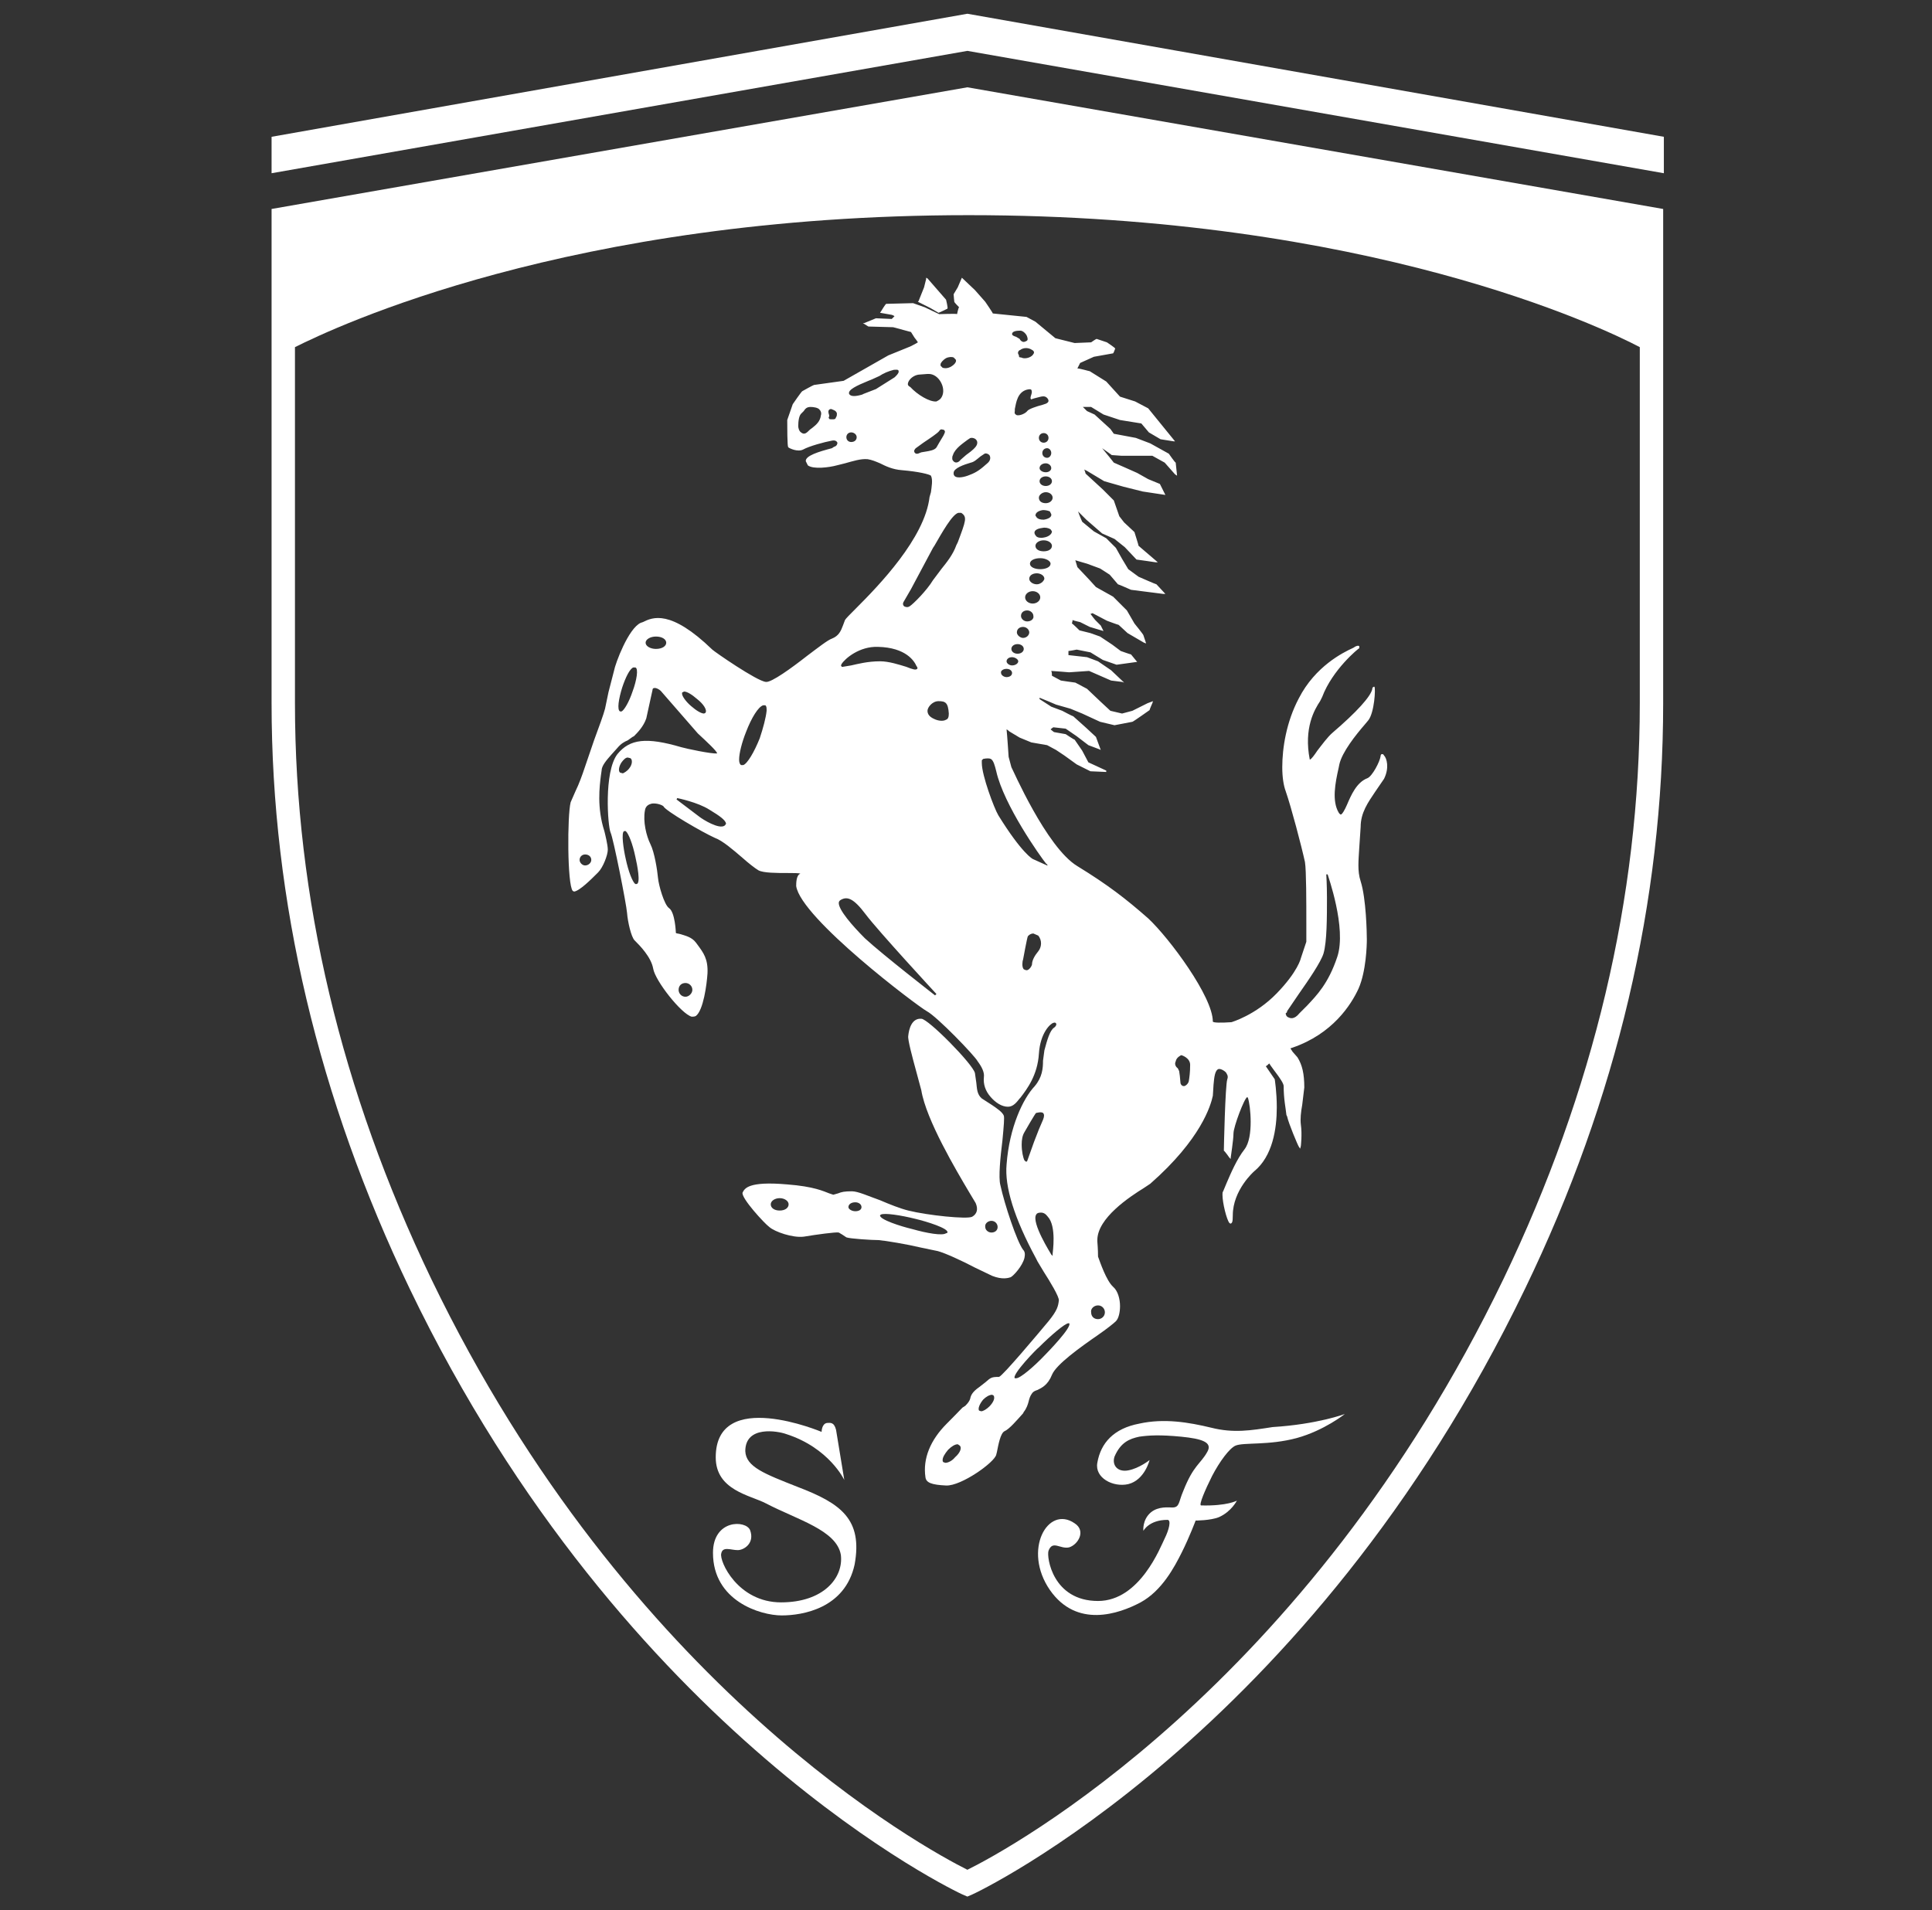 <?xml version="1.0" encoding="utf-8"?>
<!-- Generator: $$$/GeneralStr/196=Adobe Illustrator 27.6.0, SVG Export Plug-In . SVG Version: 6.00 Build 0)  -->
<svg version="1.1" id="Capa_1" xmlns="http://www.w3.org/2000/svg" xmlns:xlink="http://www.w3.org/1999/xlink" x="0px" y="0px"
	 viewBox="0 0 28.1 27.79" style="enable-background:new 0 0 28.1 27.79;" xml:space="preserve">
<rect x="0" y="0" width="28.1" height="27.79" fill="#333333" stroke="none"/>
<style type="text/css">
	.st0{fill:#FFFFFF;}
</style>
<g>
	<polygon class="st0" points="3.95,1.99 3.95,2.52 14.07,0.74 24.2,2.52 24.2,1.99 14.07,0.2 	"/>
	<path class="st0" d="M3.95,3.04v1.8v5.39c0,2.88,0.68,5.75,2.01,8.52c3.13,6.51,7.99,8.79,8.04,8.81l0.07,0.03l0.07-0.03
		c0.05-0.02,4.9-2.3,8.04-8.81c1.34-2.77,2.01-5.64,2.01-8.52V4.84l0-1.8L14.07,1.27L3.95,3.04z M23.85,10.23
		c0,2.83-0.67,5.64-1.98,8.37c-2.87,5.96-7.19,8.3-7.8,8.6c-0.6-0.3-4.93-2.64-7.8-8.6c-1.31-2.73-1.98-5.54-1.98-8.37V5.05
		c0.56-0.28,3.99-1.92,9.8-1.92c5.8,0,9.21,1.63,9.76,1.92V10.23z"/>
	<path class="st0" d="M17.62,20.77c-0.33-0.08-0.69-0.14-1.05-0.06c-0.37,0.07-0.56,0.28-0.61,0.57c-0.04,0.22,0.23,0.36,0.45,0.31
		c0.24-0.06,0.31-0.35,0.31-0.35s-0.15,0.12-0.31,0.15c-0.16,0.03-0.24-0.08-0.2-0.2c0.09-0.21,0.22-0.26,0.36-0.29
		c0.14-0.02,0.3-0.03,0.61,0c0.3,0.03,0.46,0.08,0.38,0.22c-0.1,0.18-0.2,0.19-0.35,0.57c-0.07,0.16-0.05,0.24-0.16,0.24
		c-0.05,0-0.2-0.02-0.31,0.07c-0.13,0.11-0.11,0.27-0.11,0.27s0.08-0.16,0.35-0.16c0.06,0,0.02,0.15-0.04,0.27
		c-0.06,0.12-0.36,0.91-0.97,0.91c-0.66,0-0.75-0.64-0.72-0.73c0.06-0.16,0.17-0.02,0.3-0.05c0.13-0.04,0.25-0.24,0.08-0.35
		c-0.39-0.27-0.76,0.39-0.36,0.97c0.39,0.56,1,0.35,1.32,0.18c0.31-0.17,0.49-0.51,0.6-0.73c0.11-0.22,0.2-0.46,0.2-0.46
		s0.22,0,0.34-0.05c0.18-0.08,0.26-0.24,0.26-0.24s-0.14,0.08-0.52,0.07c-0.04,0,0.06-0.23,0.16-0.43c0.11-0.21,0.25-0.4,0.34-0.44
		c0.12-0.05,0.48,0,0.89-0.11c0.4-0.11,0.7-0.35,0.7-0.35s-0.4,0.15-1.05,0.19C18.19,20.81,17.94,20.85,17.62,20.77"/>
	<path class="st0" d="M11.6,21.63c-0.48-0.19-0.75-0.29-0.76-0.52c0-0.38,0.48-0.29,0.59-0.25c0.63,0.2,0.85,0.67,0.85,0.67
		s-0.1-0.61-0.12-0.73c-0.03-0.12-0.09-0.1-0.13-0.1c-0.08,0.01-0.08,0.13-0.08,0.13s-1.54-0.65-1.54,0.37
		c0,0.48,0.5,0.55,0.73,0.67c0.46,0.24,1.03,0.39,1.09,0.75c0.04,0.33-0.25,0.69-0.87,0.69c-0.63,0-0.9-0.6-0.87-0.71
		c0.02-0.11,0.14-0.05,0.24-0.05c0.09,0,0.25-0.1,0.18-0.29c-0.06-0.15-0.54-0.16-0.54,0.33c0,0.7,0.69,0.91,1,0.91
		c0.3,0,0.92-0.1,1.06-0.74C12.55,22.1,12.23,21.87,11.6,21.63"/>
	<path class="st0" d="M14.18,18.44l0.25,0.12c0.15,0.06,0.24,0.03,0.27,0.02c0.04-0.02,0.17-0.16,0.2-0.28
		c0.01-0.05,0.01-0.09-0.02-0.12c-0.09-0.12-0.27-0.66-0.33-0.94c-0.03-0.11,0-0.41,0.03-0.65c0.02-0.21,0.03-0.33,0.02-0.36
		c-0.02-0.05-0.09-0.1-0.18-0.16l-0.14-0.09c-0.07-0.06-0.07-0.14-0.08-0.23l-0.02-0.14c-0.03-0.13-0.68-0.79-0.78-0.79
		c-0.14-0.01-0.18,0.15-0.19,0.25c-0.01,0.05,0.06,0.31,0.12,0.53l0.07,0.26c0.07,0.43,0.51,1.17,0.7,1.49l0.09,0.15
		c0.04,0.09,0.02,0.16-0.05,0.2c-0.07,0.04-0.65-0.02-0.93-0.09c-0.12-0.03-0.27-0.09-0.41-0.15c-0.17-0.06-0.32-0.13-0.41-0.13
		c-0.11,0-0.15,0.01-0.2,0.03l-0.07,0.02l-0.06-0.02c-0.08-0.03-0.22-0.1-0.61-0.13c-0.57-0.05-0.62,0.06-0.65,0.12
		c-0.02,0.08,0.32,0.45,0.39,0.5c0.08,0.07,0.34,0.16,0.5,0.14c0.18-0.03,0.47-0.07,0.51-0.06l0.05,0.03l0.06,0.04
		c0.05,0.02,0.37,0.04,0.47,0.04c0.11,0.01,0.41,0.06,0.62,0.11l0.24,0.05C13.75,18.23,13.99,18.34,14.18,18.44 M14.42,17.76
		c0.05,0,0.09,0.04,0.09,0.09c0,0.05-0.04,0.08-0.09,0.08c-0.05,0-0.09-0.04-0.09-0.08C14.32,17.8,14.37,17.76,14.42,17.76
		 M11.34,17.61c-0.08,0-0.13-0.04-0.13-0.09c0-0.05,0.06-0.09,0.13-0.09c0.07,0,0.13,0.04,0.13,0.09
		C11.47,17.57,11.42,17.61,11.34,17.61 M12.44,17.62c-0.05,0-0.1-0.03-0.1-0.06c0-0.04,0.04-0.07,0.1-0.07
		c0.05,0,0.09,0.03,0.09,0.07C12.53,17.6,12.49,17.62,12.44,17.62 M13.27,17.88c-0.17-0.04-0.48-0.14-0.47-0.2l0.01-0.01l0,0
		c0.05-0.03,0.3,0.01,0.5,0.06c0.17,0.04,0.49,0.14,0.47,0.2l-0.01,0.01l-0.01,0C13.71,17.98,13.48,17.94,13.27,17.88"/>
	<path class="st0" d="M13.99,4.04l-0.06,0.14c0,0-0.06,0.1-0.06,0.1v0c0,0.02,0.01,0.11,0.01,0.11c0,0.01,0.06,0.07,0.07,0.08
		c-0.01,0-0.03,0.1-0.03,0.1c0-0.01-0.26,0-0.26,0l-0.21-0.1l-0.17-0.06c0,0-0.39,0.01-0.39,0.01c-0.01,0-0.07,0.1-0.07,0.1
		L12.8,4.55l0.17,0.03c0,0,0.03,0.01,0.04,0.02C13,4.61,12.97,4.64,12.97,4.64c0,0-0.23-0.01-0.23-0.01c0,0-0.17,0.07-0.17,0.07
		L12.55,4.7l0.08,0.05c0.01,0,0.36,0.01,0.36,0.01s0.26,0.07,0.26,0.07c0,0,0.05,0.08,0.05,0.08s0.04,0.05,0.05,0.07
		c-0.01,0.01-0.11,0.06-0.11,0.06l-0.32,0.13l-0.65,0.37l-0.43,0.06c-0.01,0-0.17,0.09-0.17,0.09c-0.01,0-0.14,0.19-0.14,0.19
		c0,0-0.08,0.23-0.08,0.23c0,0.39,0.01,0.4,0.02,0.4c0.01,0.01,0.13,0.07,0.21,0.03c0.09-0.05,0.31-0.11,0.42-0.13
		c0.05-0.01,0.07,0.01,0.08,0.03c0,0.02-0.01,0.05-0.05,0.06L12.1,6.52c-0.19,0.05-0.39,0.11-0.38,0.19l0.03,0.06
		c0.08,0.06,0.31,0.03,0.42,0l0.12-0.03c0.11-0.03,0.23-0.07,0.33-0.06c0.06,0.01,0.11,0.03,0.18,0.06c0.08,0.04,0.18,0.09,0.32,0.1
		c0.24,0.02,0.4,0.06,0.42,0.08c0.03,0.06,0.01,0.16,0,0.24l-0.02,0.07c-0.07,0.6-0.74,1.29-1.07,1.62
		c-0.09,0.09-0.15,0.15-0.16,0.17L12.26,9.1c-0.03,0.08-0.06,0.15-0.16,0.19c-0.06,0.02-0.2,0.13-0.36,0.25
		c-0.23,0.18-0.52,0.39-0.6,0.38c-0.13-0.01-0.75-0.44-0.78-0.47C9.75,8.86,9.49,8.98,9.35,9.05L9.32,9.06
		c-0.18,0.08-0.37,0.59-0.39,0.7l-0.08,0.31L8.8,10.31c-0.02,0.08-0.09,0.27-0.16,0.46L8.5,11.18c-0.03,0.09-0.08,0.23-0.13,0.33
		L8.3,11.67c-0.05,0.19-0.05,1.2,0.03,1.29l0,0l0.02,0.01c0.08-0.01,0.25-0.18,0.33-0.26l0.02-0.02c0.07-0.07,0.14-0.25,0.14-0.33
		c0-0.07-0.04-0.23-0.05-0.27c-0.11-0.34-0.07-0.65-0.05-0.81l0.01-0.07c0-0.07,0.07-0.15,0.14-0.23l0.09-0.1
		c0.05-0.06,0.1-0.09,0.15-0.11l0.07-0.05l0.02-0.01c0.05-0.05,0.14-0.14,0.18-0.26l0.07-0.32l0.02-0.09c0-0.02,0.01-0.03,0.02-0.03
		c0.03-0.01,0.08,0.02,0.1,0.04l0.54,0.62c0.13,0.12,0.28,0.26,0.28,0.29v0c0,0,0,0,0,0c-0.08,0.01-0.45-0.07-0.52-0.09
		c-0.51-0.15-0.75-0.12-0.93,0.1c-0.2,0.26-0.14,1.05-0.1,1.14c0.04,0.08,0.23,1.04,0.24,1.17c0.01,0.13,0.06,0.35,0.11,0.4
		l0.01,0.01c0.06,0.06,0.23,0.23,0.26,0.4c0.03,0.18,0.41,0.66,0.56,0.7c0.02,0,0.04,0,0.06-0.01c0.11-0.08,0.16-0.46,0.17-0.62
		c0.01-0.21-0.06-0.3-0.14-0.41l-0.03-0.04c-0.06-0.08-0.16-0.1-0.22-0.12c-0.03-0.01-0.07-0.01-0.07-0.02c0,0-0.01-0.3-0.1-0.36
		c-0.07-0.05-0.15-0.33-0.16-0.44c-0.01-0.11-0.05-0.37-0.11-0.49c-0.06-0.12-0.11-0.33-0.08-0.49c0.01-0.07,0.06-0.09,0.1-0.1
		c0.07-0.01,0.15,0.02,0.17,0.04c0.02,0.06,0.57,0.38,0.75,0.46c0.11,0.04,0.26,0.17,0.4,0.29c0.09,0.08,0.18,0.15,0.23,0.18
		c0.07,0.04,0.27,0.04,0.43,0.04c0.08,0,0.17,0,0.18,0.01c-0.06,0.02-0.06,0.14-0.06,0.18c0.07,0.47,1.77,1.75,1.9,1.82
		c0.15,0.08,0.7,0.65,0.74,0.73c0.06,0.08,0.1,0.16,0.09,0.23c-0.01,0.1,0.02,0.2,0.1,0.29c0.07,0.08,0.16,0.14,0.25,0.14
		c0.08,0,0.13-0.07,0.17-0.12l0.01-0.01c0.1-0.13,0.25-0.33,0.27-0.64c0.02-0.31,0.17-0.44,0.21-0.45c0.02-0.01,0.04,0,0.04,0.01
		c0.01,0.01,0,0.04-0.03,0.06c-0.06,0.04-0.1,0.18-0.14,0.33c0,0-0.02,0.15-0.02,0.15c0,0.11-0.01,0.24-0.12,0.37
		c-0.17,0.18-0.37,0.6-0.41,1.14c-0.03,0.32,0.11,0.78,0.43,1.37l0.02,0.04l0.09,0.15c0.09,0.14,0.23,0.37,0.22,0.42
		c-0.01,0.08-0.02,0.14-0.15,0.3c-0.15,0.18-0.67,0.8-0.72,0.81c-0.11,0-0.12,0.01-0.2,0.08l-0.09,0.07
		c-0.1,0.07-0.12,0.12-0.13,0.17c-0.01,0.03-0.03,0.06-0.07,0.1l-0.03,0.02c-0.01,0-0.03,0.03-0.24,0.24
		c-0.24,0.24-0.35,0.51-0.31,0.78c0.01,0.08,0.09,0.11,0.3,0.12c0.22,0.01,0.71-0.34,0.73-0.45l0.01-0.04
		c0.02-0.1,0.05-0.27,0.11-0.3c0.07-0.03,0.18-0.16,0.27-0.26l0.01-0.02c0.04-0.05,0.06-0.11,0.07-0.15
		c0.01-0.04,0.02-0.08,0.05-0.12c0.02-0.03,0.05-0.04,0.08-0.05c0.06-0.03,0.15-0.07,0.21-0.22c0.06-0.15,0.41-0.4,0.67-0.58
		c0.13-0.09,0.23-0.17,0.26-0.2c0.04-0.04,0.06-0.13,0.06-0.22c0-0.1-0.03-0.22-0.1-0.28c-0.1-0.09-0.19-0.36-0.22-0.44v0
		c0-0.03,0-0.1-0.01-0.22v-0.02c0-0.32,0.47-0.63,0.68-0.76l0.09-0.06c0.74-0.65,0.88-1.14,0.91-1.28l0.01-0.16
		c0.01-0.11,0.02-0.22,0.08-0.23c0.03,0,0.07,0.02,0.1,0.05c0.01,0.02,0.04,0.05,0.02,0.1c-0.03,0.09-0.05,1-0.05,1.04
		c0.01,0,0.08,0.1,0.08,0.1l0.02,0.02l0-0.02c0-0.01,0.04-0.26,0.04-0.35c0-0.1,0.16-0.52,0.2-0.53c0,0,0.01,0.01,0.01,0.01
		c0.02,0.06,0.04,0.2,0.04,0.35c0,0.15-0.02,0.31-0.09,0.4c-0.11,0.14-0.2,0.35-0.26,0.49l-0.05,0.12
		c-0.01,0.01-0.01,0.03-0.01,0.05c0,0.12,0.06,0.36,0.1,0.41c0.01,0.01,0.02,0.01,0.02,0.01c0.02-0.01,0.03-0.02,0.03-0.12
		c0-0.37,0.31-0.64,0.31-0.64c0.27-0.22,0.33-0.62,0.33-0.93c0-0.23-0.03-0.41-0.03-0.41c0,0-0.13-0.19-0.13-0.19
		c0.01,0,0.04-0.03,0.05-0.04c0.01,0.02,0.13,0.18,0.13,0.18c0.02,0.03,0.08,0.11,0.08,0.15c0,0.19,0.03,0.32,0.04,0.42l0.01,0.02
		c0.02,0.1,0.16,0.43,0.17,0.44l0.02,0.03l0.01-0.04c0,0,0.02-0.17,0-0.31c-0.01-0.08,0-0.18,0.02-0.29l0.03-0.25
		c0-0.2-0.03-0.33-0.1-0.44L18.8,15.3c-0.01-0.02-0.03-0.04-0.03-0.05l0.03-0.01c0.58-0.2,0.85-0.62,0.96-0.86
		c0.11-0.25,0.12-0.63,0.12-0.71c0-0.1-0.01-0.6-0.09-0.85c-0.05-0.15-0.03-0.31-0.02-0.49l0.02-0.3c0-0.21,0.11-0.36,0.21-0.51
		l0.13-0.19c0.08-0.16,0.04-0.3,0-0.34c-0.01-0.02-0.02-0.02-0.03-0.02c-0.01,0-0.02,0.01-0.02,0.03c-0.01,0.08-0.12,0.29-0.19,0.32
		c-0.16,0.06-0.24,0.25-0.3,0.39c-0.03,0.07-0.07,0.14-0.09,0.14c0,0-0.02-0.01-0.03-0.03c-0.1-0.17-0.05-0.43,0-0.65l0.01-0.05
		c0.04-0.18,0.24-0.43,0.37-0.58l0.05-0.06c0.09-0.11,0.11-0.47,0.09-0.49c-0.01,0-0.01,0-0.01,0c0,0,0,0-0.01,0.01v0v0
		c-0.01,0-0.01,0-0.01,0.02c-0.02,0.11-0.23,0.34-0.58,0.64c-0.07,0.06-0.15,0.17-0.22,0.26c-0.04,0.06-0.09,0.13-0.11,0.13
		c-0.09-0.46,0.07-0.73,0.15-0.85l0.03-0.06c0.15-0.4,0.53-0.71,0.54-0.71c0-0.01,0-0.02,0-0.03c-0.01-0.01-0.04-0.01-0.08,0.02
		l-0.02,0.01c-0.13,0.06-0.54,0.26-0.78,0.73c-0.18,0.34-0.24,0.72-0.24,1c0,0.15,0.02,0.27,0.05,0.35c0.08,0.23,0.23,0.8,0.28,1.03
		C19,12.66,19,13.14,19,13.44v0.26l-0.08,0.24c0,0-0.04,0.19-0.35,0.51c-0.31,0.32-0.66,0.42-0.66,0.42
		c-0.14,0.01-0.27,0.01-0.27-0.01c0-0.36-0.63-1.21-0.94-1.5c-0.33-0.29-0.59-0.49-1.03-0.76c-0.45-0.27-0.95-1.43-0.96-1.44
		l-0.04-0.15c0,0-0.02-0.31-0.03-0.4c0.02,0.01,0.04,0.03,0.04,0.03l0.15,0.09c0,0,0.17,0.07,0.17,0.07c0,0,0.23,0.04,0.23,0.04
		c0,0,0.13,0.07,0.13,0.07l0.12,0.08l0.18,0.13c0,0,0.2,0.1,0.2,0.1c0,0,0.23,0.01,0.23,0.01l0-0.02c0,0-0.26-0.12-0.26-0.12
		c0,0-0.09-0.17-0.09-0.17c0,0-0.11-0.16-0.11-0.16c-0.01,0-0.13-0.08-0.13-0.08c0,0-0.17-0.03-0.17-0.03s-0.04-0.03-0.05-0.04
		c0.01-0.01,0.04-0.03,0.04-0.03c0,0,0.18,0.02,0.18,0.02c0,0,0.16,0.11,0.16,0.11l0.17,0.13c0,0,0.16,0.06,0.16,0.06l0.02,0.01
		l-0.07-0.19c0,0-0.14-0.13-0.14-0.13l-0.19-0.17c-0.01,0-0.16-0.08-0.16-0.08l-0.16-0.06l-0.17-0.11v-0.02
		c0.03,0.01,0.24,0.1,0.24,0.1l0.21,0.06c0,0,0.17,0.07,0.17,0.07c0,0,0.26,0.12,0.26,0.12c0,0,0.21,0.05,0.21,0.05
		c0,0,0.26-0.05,0.26-0.05c0.01,0,0.25-0.17,0.25-0.17c0-0.01,0.04-0.1,0.04-0.1l0.01-0.03l-0.08,0.03c0,0-0.22,0.11-0.22,0.11
		l-0.15,0.04c0,0-0.17-0.04-0.17-0.04c0,0-0.14-0.13-0.14-0.13l-0.2-0.19c0,0-0.17-0.09-0.17-0.09c-0.01,0-0.21-0.03-0.21-0.03
		s-0.13-0.07-0.13-0.07v0c0-0.02,0-0.05-0.01-0.07c0.02,0,0.26,0.02,0.26,0.02c0,0,0.29-0.02,0.29-0.02L16,9.83
		c0,0,0.16,0.07,0.16,0.07c0,0,0.16,0.02,0.16,0.02l0.03,0.01l-0.19-0.18c0,0-0.19-0.13-0.19-0.13c0,0-0.16-0.06-0.16-0.06
		c0,0-0.26-0.03-0.27-0.03c0,0,0,0,0-0.01c0-0.02,0-0.04,0-0.05c0.02,0,0.12-0.02,0.12-0.02l0.2,0.04c0,0,0.18,0.11,0.18,0.11
		l0.2,0.07c0,0,0.29-0.04,0.29-0.04l0.01,0l-0.09-0.11c-0.01,0-0.15-0.05-0.15-0.05c0,0-0.12-0.09-0.12-0.09l-0.18-0.12
		c0,0-0.14-0.05-0.14-0.05L15.7,9.17c0,0-0.1-0.1-0.11-0.1c0,0,0.01-0.03,0.01-0.05c0.02,0.01,0.11,0.03,0.11,0.03l0.14,0.07
		c0,0,0.2,0.06,0.2,0.06L16.01,9.1c0,0-0.08-0.08-0.08-0.08s-0.05-0.06-0.07-0.09c0.01,0,0.03-0.01,0.03-0.01
		c0,0,0.21,0.11,0.21,0.11s0.16,0.06,0.17,0.06c0,0,0.13,0.12,0.13,0.12c0,0,0.24,0.14,0.24,0.14l0.03,0.01l-0.04-0.12
		c0-0.01-0.13-0.17-0.13-0.17l-0.11-0.19c0,0-0.2-0.2-0.2-0.2c0,0-0.25-0.14-0.25-0.14l-0.1-0.11l-0.17-0.18c0,0-0.02-0.07-0.03-0.1
		c0.03,0.01,0.17,0.05,0.17,0.05L16,8.27l0.14,0.09c0,0,0.12,0.14,0.12,0.14c0.01,0,0.19,0.08,0.19,0.08l0.47,0.06l0.03,0
		l-0.13-0.14c-0.01,0-0.26-0.11-0.26-0.11l-0.15-0.11l-0.09-0.15l-0.09-0.16c0,0-0.14-0.14-0.14-0.14c0,0-0.18-0.1-0.18-0.1
		l-0.17-0.14c0,0-0.04-0.09-0.06-0.15c0.04,0.04,0.12,0.12,0.12,0.12l0.23,0.2c0,0,0.18,0.08,0.18,0.08l0.15,0.12l0.17,0.18
		c0.01,0,0.28,0.04,0.28,0.04l0.03,0l-0.28-0.24c0-0.01-0.06-0.2-0.06-0.2c0,0-0.15-0.14-0.15-0.14l-0.07-0.09
		c0,0-0.08-0.23-0.08-0.23c0,0-0.16-0.16-0.16-0.16c0,0-0.25-0.23-0.25-0.23v0c0,0-0.01-0.04-0.02-0.06
		c0.02,0.01,0.04,0.02,0.04,0.02L16.06,7c0,0,0.28,0.08,0.28,0.08l0.28,0.07l0.33,0.05l-0.08-0.16c0,0-0.17-0.07-0.17-0.07
		l-0.16-0.09L16.36,6.8L16.2,6.73c0,0-0.11-0.14-0.17-0.21c0.06,0.04,0.14,0.1,0.14,0.1c0,0,0.14,0.01,0.14,0.01h0.45l0.18,0.1
		l0.15,0.17l0.03,0.02l-0.02-0.19c-0.01,0-0.1-0.13-0.1-0.13c0,0-0.27-0.15-0.27-0.15l-0.21-0.08c0,0-0.32-0.06-0.32-0.06v0
		c0,0-0.05-0.07-0.05-0.07c0,0-0.23-0.21-0.23-0.21l-0.11-0.05c0,0-0.04-0.04-0.06-0.06h0.12c0,0,0.18,0.11,0.18,0.11
		c0,0,0.24,0.08,0.24,0.08l0.31,0.05c0,0,0.11,0.13,0.11,0.13c0,0,0.17,0.1,0.17,0.1c0,0,0.19,0.03,0.19,0.03l0.02,0l-0.39-0.48
		c0,0-0.19-0.1-0.19-0.1c0,0-0.22-0.07-0.22-0.07c0,0-0.2-0.22-0.2-0.22c0,0-0.24-0.15-0.24-0.15c-0.01,0-0.14-0.04-0.18-0.04
		c0.01-0.02,0.04-0.08,0.04-0.08l0.2-0.09c0,0,0.28-0.05,0.28-0.05c0.01-0.01,0.03-0.07,0.03-0.07c0-0.01-0.12-0.09-0.12-0.09
		c0,0-0.15-0.05-0.15-0.05c-0.01,0-0.08,0.05-0.08,0.05c0,0-0.24,0.01-0.24,0.01l-0.28-0.07c0,0-0.29-0.24-0.29-0.24
		c0,0-0.13-0.07-0.13-0.07c0,0-0.49-0.05-0.49-0.05c0-0.01-0.11-0.17-0.11-0.17c0,0-0.15-0.17-0.15-0.17c0,0-0.19-0.18-0.19-0.18
		L13.99,4.04z M11.82,6.22c0,0-0.04,0.03-0.04,0.03c-0.05,0.05-0.08,0.08-0.13,0.04c-0.03-0.02-0.04-0.07-0.04-0.09
		c0-0.07,0.01-0.16,0.05-0.19l0.03-0.03c0.02-0.03,0.04-0.06,0.1-0.06c0.04,0,0.11,0.01,0.13,0.04c0.02,0.02,0.03,0.05,0.02,0.08
		C11.93,6.13,11.87,6.18,11.82,6.22 M12.17,6.05l-0.01,0.02c-0.01,0.03-0.02,0.03-0.06,0.03c-0.02,0-0.04,0-0.04-0.01
		c-0.01-0.01-0.01-0.02,0-0.03V6.06V6.04c-0.01-0.03-0.02-0.06,0-0.08c0,0,0.01-0.01,0.03-0.01c0.02,0.01,0.06,0.02,0.07,0.04
		C12.18,6.01,12.17,6.03,12.17,6.05 M12.38,6.43c-0.04,0-0.07-0.03-0.07-0.07c0-0.04,0.03-0.07,0.07-0.07
		c0.04,0,0.08,0.03,0.08,0.07C12.46,6.4,12.43,6.43,12.38,6.43 M13.01,5.49l-0.27,0.17l-0.18,0.07l-0.02,0.01
		c-0.1,0.03-0.17,0.03-0.19-0.01c-0.02-0.06,0.11-0.12,0.28-0.19l0.05-0.02l0.11-0.05C12.85,5.43,12.92,5.4,13,5.38
		c0.03,0,0.07-0.01,0.07,0.02C13.08,5.43,13.01,5.49,13.01,5.49 M8.51,12.59c-0.04,0-0.08-0.04-0.08-0.08
		c0-0.05,0.04-0.08,0.08-0.08c0.05,0,0.09,0.03,0.09,0.08C8.6,12.55,8.56,12.59,8.51,12.59 M9.2,10.06
		c-0.05,0.15-0.12,0.27-0.16,0.29l-0.02,0C8.97,10.33,9,10.16,9.05,10C9.1,9.85,9.16,9.73,9.21,9.71l0.03,0
		C9.29,9.72,9.26,9.9,9.2,10.06 M9.54,9.44c-0.08,0-0.15-0.04-0.15-0.09c0-0.05,0.07-0.09,0.15-0.09c0.09,0,0.15,0.04,0.15,0.09
		C9.69,9.4,9.63,9.44,9.54,9.44 M10.26,10.37l-0.02,0.01c-0.04,0-0.11-0.04-0.19-0.11c-0.07-0.06-0.13-0.14-0.13-0.18
		c0-0.01,0-0.02,0.01-0.02l0.02-0.01c0.04,0,0.11,0.04,0.19,0.11C10.23,10.24,10.29,10.33,10.26,10.37 M9.97,14.3
		c0.05,0,0.1,0.04,0.1,0.1c0,0.05-0.05,0.1-0.1,0.1c-0.06,0-0.1-0.05-0.1-0.1C9.87,14.34,9.91,14.3,9.97,14.3 M9.04,11.09
		c0.03-0.04,0.06-0.07,0.09-0.07l0.04,0.01c0.03,0.02,0.03,0.09-0.02,0.15c-0.03,0.04-0.07,0.06-0.09,0.07l-0.04-0.01
		C8.99,11.22,9,11.15,9.04,11.09 M9.26,12.86l-0.02,0l0,0c-0.04-0.03-0.1-0.18-0.14-0.37c-0.03-0.13-0.07-0.39-0.02-0.4l0.02,0l0,0
		c0.04,0.03,0.1,0.18,0.14,0.37C9.27,12.59,9.32,12.85,9.26,12.86 M10.54,12.01c-0.08,0.06-0.32-0.09-0.37-0.13l-0.33-0.25
		l0.01-0.02c0,0,0.3,0.06,0.47,0.17c0.15,0.09,0.23,0.15,0.24,0.2C10.56,11.98,10.56,11.99,10.54,12.01 M11.05,10.74
		c-0.08,0.2-0.18,0.37-0.24,0.39l-0.03,0c-0.02-0.01-0.03-0.04-0.03-0.08c0-0.09,0.04-0.25,0.1-0.4c0.08-0.21,0.18-0.37,0.25-0.39
		l0.03,0c0.02,0.01,0.02,0.04,0.02,0.08C11.14,10.44,11.1,10.59,11.05,10.74 M14.94,16.89l-0.01,0.01h0c-0.01,0-0.02-0.01-0.03-0.02
		c-0.02-0.04-0.04-0.13-0.04-0.23c0-0.07,0.01-0.13,0.04-0.18c0,0,0.16-0.28,0.17-0.28c0.01,0,0.07-0.02,0.1,0
		c0.02,0.02,0.02,0.05,0,0.1l-0.06,0.14l-0.07,0.18L14.94,16.89z M15.31,18.24l0,0.03l-0.02-0.02c-0.01-0.02-0.29-0.46-0.22-0.58
		c0.01-0.02,0.03-0.03,0.07-0.03c0.04,0,0.07,0.02,0.1,0.06C15.37,17.84,15.31,18.22,15.31,18.24 M13.89,21.2
		c-0.04,0.05-0.1,0.08-0.14,0.08l-0.03-0.01c-0.01-0.01-0.01-0.02-0.01-0.03c0-0.04,0.03-0.09,0.08-0.15
		c0.05-0.05,0.1-0.08,0.14-0.08l0.03,0.02C13.99,21.06,13.97,21.13,13.89,21.2 M14.39,20.46c-0.04,0.04-0.09,0.07-0.12,0.07
		l-0.03-0.01c-0.02-0.03,0.01-0.1,0.06-0.16c0.04-0.04,0.09-0.07,0.13-0.07l0.02,0.01C14.48,20.34,14.44,20.41,14.39,20.46
		 M18.72,14.71l0.17-0.25c0.14-0.2,0.32-0.46,0.36-0.59c0.05-0.17,0.05-0.53,0.05-0.81c0-0.19-0.01-0.34-0.01-0.34l0.02,0
		c0,0.01,0.28,0.78,0.14,1.2c-0.13,0.39-0.3,0.56-0.44,0.71l-0.11,0.11c-0.08,0.1-0.14,0.07-0.16,0.06
		c-0.03-0.01-0.04-0.04-0.04-0.06C18.72,14.73,18.72,14.72,18.72,14.71 M17.1,15.44c0.01-0.06,0.08-0.09,0.08-0.09h0h0
		c0.01,0,0.13,0.04,0.13,0.14c0,0.11-0.01,0.18-0.02,0.24c-0.01,0.04-0.05,0.07-0.07,0.07c-0.02,0-0.04-0.01-0.05-0.04l-0.01-0.11
		l-0.01-0.07l-0.02-0.04C17.1,15.52,17.08,15.48,17.1,15.44 M15.97,18.99c0.06,0,0.1,0.05,0.1,0.1c0,0.06-0.05,0.1-0.1,0.1
		c-0.06,0-0.1-0.04-0.1-0.1C15.86,19.04,15.91,18.99,15.97,18.99 M15.54,19.25l0.01,0l0,0c0.05,0.05-0.32,0.43-0.34,0.45
		c-0.17,0.18-0.37,0.35-0.43,0.35l-0.01,0l-0.01,0c-0.05-0.05,0.33-0.44,0.35-0.45C15.28,19.43,15.49,19.25,15.54,19.25 M13.76,5.21
		c0.04-0.02,0.09-0.02,0.11-0.01l0.03,0.03c0.02,0.03-0.02,0.08-0.08,0.11c-0.04,0.02-0.08,0.02-0.11,0.01l-0.03-0.03
		c0-0.01,0-0.01,0-0.02C13.68,5.28,13.71,5.24,13.76,5.21 M13.21,5.56c0.02-0.05,0.08-0.1,0.15-0.11l0.13-0.01l0.02,0
		c0.07,0,0.14,0.05,0.18,0.13c0.04,0.08,0.04,0.17-0.01,0.23c-0.02,0.02-0.04,0.03-0.06,0.04c-0.1,0.01-0.28-0.1-0.38-0.21
		C13.2,5.61,13.2,5.59,13.21,5.56 M13.46,6.57l-0.06,0.01L13.35,6.6l-0.03,0L13.3,6.58c-0.01-0.03,0-0.03,0.01-0.05l0.01-0.01
		l0.11-0.08c0.09-0.06,0.21-0.14,0.23-0.17c0.01-0.02,0.03-0.03,0.05-0.02c0.02,0,0.03,0.01,0.03,0.02c0.01,0.01,0,0.03-0.02,0.07
		l-0.06,0.1l-0.04,0.07C13.59,6.55,13.52,6.56,13.46,6.57 M12.24,9.66c0.05-0.08,0.26-0.26,0.53-0.25c0.41,0.01,0.53,0.21,0.56,0.28
		c0.01,0.01,0.02,0.03,0.01,0.04c-0.02,0.02-0.06,0.01-0.16-0.03c-0.1-0.03-0.25-0.08-0.38-0.08c-0.18,0-0.33,0.04-0.42,0.06
		l-0.12,0.02l-0.02,0l0-0.01C12.23,9.69,12.23,9.68,12.24,9.66 M13.6,14.48c0,0-0.76-0.59-1.02-0.83c-0.18-0.18-0.39-0.42-0.38-0.52
		c0-0.01,0.01-0.03,0.03-0.04c0.09-0.05,0.18-0.03,0.36,0.21c0.18,0.24,1.02,1.15,1.03,1.16L13.6,14.48z M13.76,10.47
		c-0.05,0.03-0.13,0.01-0.17-0.01c-0.07-0.03-0.1-0.07-0.1-0.12c0-0.05,0.07-0.14,0.16-0.14c0.1,0,0.14,0.02,0.15,0.18
		C13.8,10.43,13.79,10.46,13.76,10.47 M13.93,7.89l-0.02,0.04c-0.05,0.14-0.14,0.25-0.22,0.35l-0.12,0.16
		c-0.09,0.15-0.29,0.35-0.34,0.38c-0.03,0.02-0.06,0.01-0.08,0c-0.02-0.02-0.02-0.04-0.01-0.06l0.11-0.19l0.32-0.6l0.02-0.03
		c0.11-0.19,0.26-0.46,0.35-0.48l0.04,0C14.07,7.52,14.05,7.57,13.93,7.89 M15.1,13.84c-0.05,0.06-0.09,0.13-0.09,0.19
		c-0.01,0.04-0.04,0.07-0.06,0.08c-0.02,0.01-0.04,0-0.06-0.01c-0.03-0.03-0.02-0.12-0.01-0.14c0,0,0.06-0.33,0.07-0.34
		c0,0,0.03-0.04,0.08-0.04l0.07,0.03C15.16,13.68,15.15,13.78,15.1,13.84 M14.88,9.28c-0.04,0-0.09-0.04-0.09-0.08
		c0-0.05,0.04-0.08,0.09-0.08c0.05,0,0.09,0.04,0.09,0.08C14.97,9.24,14.93,9.28,14.88,9.28 M14.94,9.04
		c-0.05,0-0.09-0.04-0.09-0.08c0-0.05,0.04-0.08,0.09-0.08c0.05,0,0.09,0.04,0.09,0.08C15.04,9,15,9.04,14.94,9.04 M15.02,8.78
		c-0.06,0-0.11-0.04-0.11-0.09c0-0.05,0.05-0.09,0.11-0.09c0.06,0,0.11,0.04,0.11,0.09C15.13,8.74,15.08,8.78,15.02,8.78 M15.08,8.5
		c-0.06,0-0.11-0.04-0.11-0.08c0-0.05,0.05-0.08,0.11-0.08c0.05,0,0.11,0.03,0.11,0.08C15.18,8.46,15.13,8.5,15.08,8.5 M15.13,8.28
		c-0.08,0-0.15-0.03-0.15-0.08c0-0.05,0.07-0.08,0.15-0.08c0.08,0,0.15,0.04,0.15,0.08C15.28,8.25,15.21,8.28,15.13,8.28
		 M15.16,7.68c0.04-0.01,0.09,0,0.12,0.02l0.02,0.03c0,0.04-0.05,0.08-0.12,0.09c-0.05,0.01-0.09,0-0.11-0.02l-0.02-0.03
		C15.03,7.72,15.08,7.69,15.16,7.68 M15.06,7.5c0-0.04,0.04-0.07,0.11-0.08c0.04,0,0.08,0.01,0.1,0.02l0.02,0.04
		c0.01,0.04-0.04,0.07-0.11,0.08c-0.05,0-0.08-0.01-0.1-0.03L15.06,7.5L15.06,7.5z M15.18,8.02c-0.07,0-0.12-0.03-0.12-0.08
		c0-0.04,0.05-0.08,0.12-0.08c0.07,0,0.12,0.04,0.12,0.08C15.3,7.99,15.25,8.02,15.18,8.02 M15.21,7.32c-0.06,0-0.1-0.03-0.1-0.08
		c0-0.04,0.05-0.08,0.1-0.08c0.06,0,0.1,0.04,0.1,0.08C15.31,7.28,15.27,7.32,15.21,7.32 M15.21,7.07c-0.05,0-0.09-0.03-0.09-0.07
		c0-0.04,0.04-0.07,0.09-0.07c0.05,0,0.09,0.03,0.09,0.07C15.3,7.04,15.26,7.07,15.21,7.07 M15.21,6.87c-0.05,0-0.09-0.03-0.09-0.06
		c0-0.04,0.04-0.07,0.09-0.07c0.04,0,0.08,0.03,0.08,0.07C15.29,6.84,15.26,6.87,15.21,6.87 M15.29,6.59c0,0.04-0.03,0.07-0.06,0.07
		c-0.04,0-0.07-0.03-0.07-0.07c0-0.04,0.03-0.07,0.07-0.07C15.26,6.52,15.29,6.55,15.29,6.59 M15.18,6.44
		c-0.04,0-0.07-0.03-0.07-0.07c0-0.04,0.03-0.07,0.07-0.07c0.04,0,0.07,0.03,0.07,0.07C15.25,6.41,15.22,6.44,15.18,6.44 M15.1,5.78
		c0.04-0.01,0.07-0.02,0.1-0.01c0.03,0.01,0.05,0.04,0.05,0.06c0,0.02-0.02,0.04-0.06,0.05l-0.03,0.01
		c-0.08,0.02-0.2,0.06-0.22,0.09c-0.02,0.03-0.1,0.07-0.15,0.06c-0.02-0.01-0.04-0.02-0.03-0.06l0-0.03
		c0.02-0.1,0.04-0.24,0.17-0.28c0.04-0.01,0.06-0.01,0.07,0c0.01,0.02,0.01,0.04,0,0.07c-0.01,0.03-0.02,0.06,0,0.07
		C15.02,5.8,15.06,5.79,15.1,5.78 M15.01,5.09c0.04,0.02,0.03,0.05,0.02,0.06c-0.02,0.04-0.09,0.07-0.15,0.06l-0.03-0.01
		c-0.03,0-0.03-0.01-0.03-0.03l-0.01-0.02c-0.01-0.02,0-0.05,0.03-0.06C14.88,5.06,14.95,5.05,15.01,5.09 M14.84,4.81
		c0.04,0,0.09,0.05,0.1,0.09c0.01,0.03,0.01,0.05-0.01,0.06c-0.02,0.01-0.04,0.02-0.06,0.01c-0.02-0.01-0.03-0.02-0.04-0.04
		l-0.05-0.03c-0.03-0.01-0.06-0.02-0.06-0.04C14.72,4.82,14.78,4.81,14.84,4.81 M14.8,9.37c0.05,0,0.09,0.03,0.09,0.07
		c0,0.04-0.04,0.07-0.09,0.07c-0.05,0-0.09-0.03-0.09-0.07C14.71,9.4,14.75,9.37,14.8,9.37 M14.72,9.56c0.04,0,0.09,0.03,0.09,0.06
		c0,0.03-0.04,0.06-0.09,0.06c-0.04,0-0.08-0.03-0.08-0.06C14.64,9.59,14.67,9.56,14.72,9.56 M14.64,9.73
		c0.05,0,0.08,0.03,0.08,0.06c0,0.04-0.04,0.06-0.08,0.06c-0.04,0-0.08-0.03-0.08-0.06C14.55,9.76,14.59,9.73,14.64,9.73
		 M14.49,11.22c0.11,0.49,0.64,1.24,0.73,1.35c0,0,0.01,0,0.01,0s0,0,0,0.01c0,0,0.01,0.01,0.01,0.01c0,0-0.01,0-0.01,0l0,0l0,0
		c-0.02-0.01-0.07-0.03-0.2-0.09c-0.01,0-0.17-0.09-0.51-0.64c-0.06-0.1-0.24-0.58-0.24-0.76c0-0.02,0-0.03,0-0.04
		c0.01-0.01,0.02-0.02,0.02-0.02h0c0.05-0.01,0.09-0.01,0.11,0C14.45,11.06,14.47,11.14,14.49,11.22 M14.32,6.6
		c0.02-0.01,0.05,0,0.07,0.02c0.02,0.03,0.02,0.08-0.03,0.12c-0.09,0.08-0.15,0.13-0.26,0.17c-0.07,0.03-0.17,0.05-0.21,0.02
		c-0.01-0.01-0.02-0.02-0.02-0.04V6.88c0-0.07,0.15-0.12,0.25-0.15c0.05-0.01,0.09-0.05,0.14-0.09L14.32,6.6z M14.1,6.38
		c0.02-0.02,0.08-0.01,0.1,0.02c0.01,0.01,0.03,0.05-0.01,0.1c-0.04,0.05-0.1,0.09-0.14,0.12l-0.08,0.07
		c-0.02,0.03-0.06,0.05-0.09,0.03c-0.01-0.01-0.03-0.02-0.03-0.05c0-0.02,0-0.03,0.01-0.05c0.03-0.1,0.16-0.18,0.21-0.22L14.1,6.38z
		"/>
	<path class="st0" d="M13.65,4.55c0.01,0,0.13-0.06,0.13-0.06c0.01-0.01-0.02-0.13-0.02-0.13c0,0-0.27-0.31-0.27-0.31l-0.02-0.01
		v0.02l-0.03,0.12l-0.08,0.2l-0.01,0.01l0.18,0.09L13.65,4.55z"/>
</g>
</svg>
